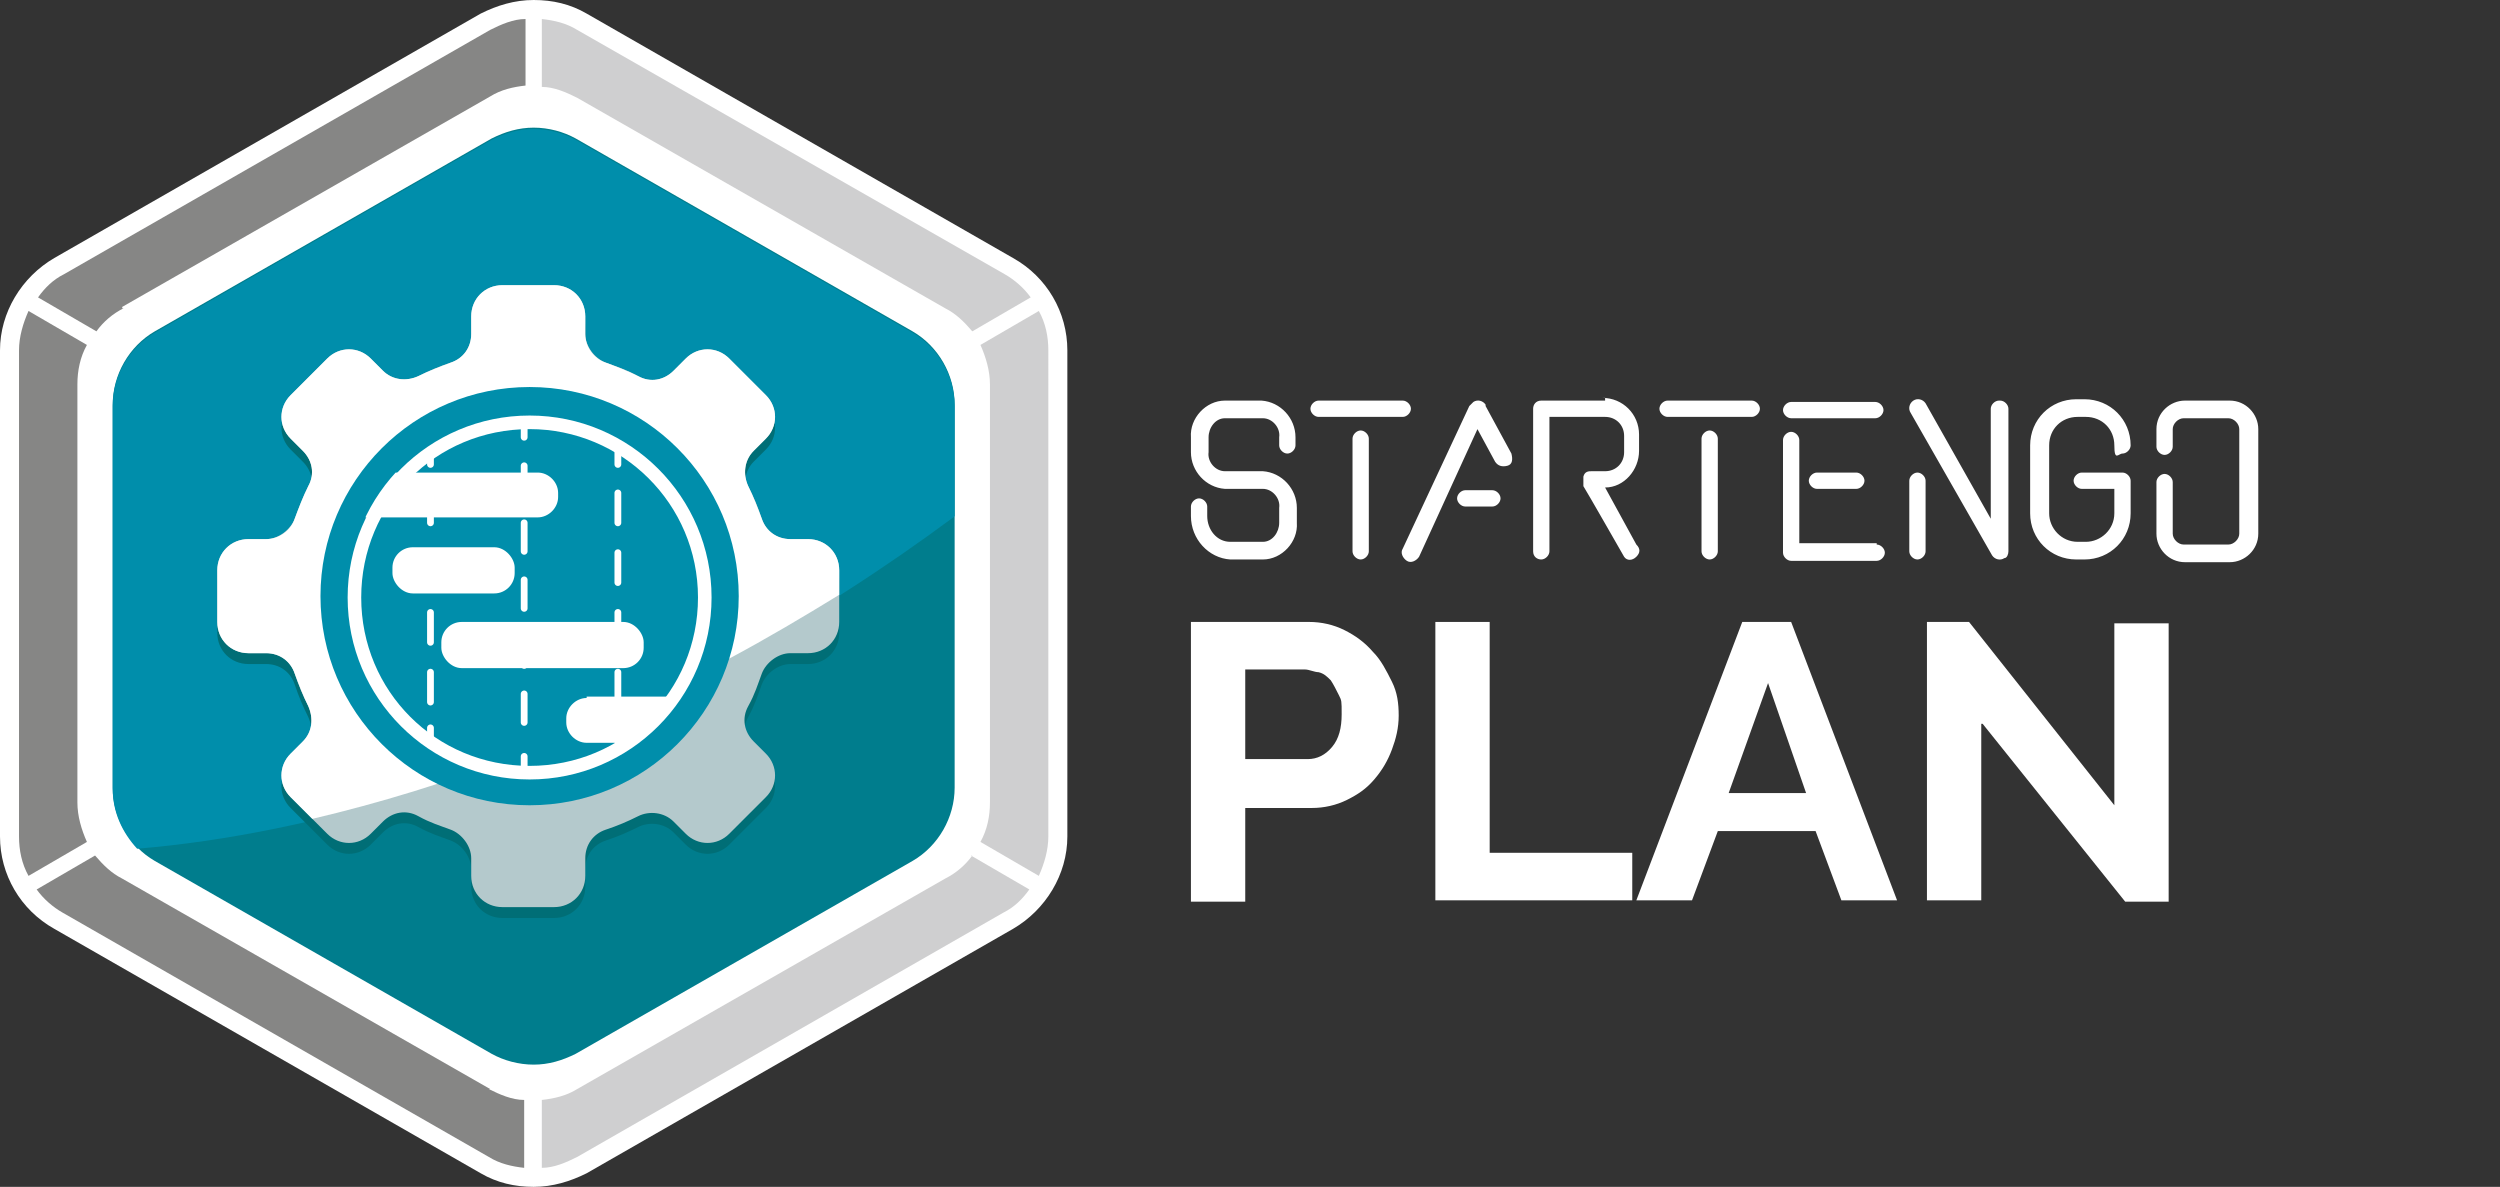 <?xml version="1.0" encoding="UTF-8"?>
<svg id="Calque_1" xmlns="http://www.w3.org/2000/svg" version="1.1" xmlns:xlink="http://www.w3.org/1999/xlink" viewBox="0 0 184.1 87.4">
  <rect x="0" y="0" width="184.1" height="87.4" fill="#333333" stroke="none"/>
  <!-- Generator: Adobe Illustrator 29.5.1, SVG Export Plug-In . SVG Version: 2.1.0 Build 141)  -->
  <defs>
    <style>
      .st0 {
        fill: #b4c9cc;
      }

      .st1, .st2 {
        fill: #fff;
      }

      .st1, .st3, .st4, .st5, .st6 {
        stroke: #fff;
      }

      .st1, .st3, .st7 {
        stroke-miterlimit: 10;
      }

      .st8 {
        fill: #006e76;
      }

      .st3, .st4, .st9, .st7, .st5, .st6 {
        fill: none;
      }

      .st4 {
        stroke-dasharray: 2.1 2.1;
      }

      .st4, .st5, .st6 {
        stroke-linecap: round;
        stroke-linejoin: round;
        stroke-width: .5px;
      }

      .st10 {
        fill: #868685;
      }

      .st7 {
        stroke: #868685;
        stroke-width: .2px;
      }

      .st11 {
        clip-path: url(#clippath-1);
      }

      .st12 {
        fill: #008eab;
      }

      .st13 {
        fill: #007d8d;
      }

      .st14 {
        fill: #cfcfd0;
      }

      .st6 {
        stroke-dasharray: 2.2 2.2;
      }

      .st15 {
        clip-path: url(#clippath);
      }
    </style>
    <clipPath id="clippath">
      <circle class="st9" cx="39" cy="43.9" r="13.4" transform="translate(-5.3 82.4) rotate(-89.4)"/>
    </clipPath>
    <clipPath id="clippath-1">
      <circle class="st9" cx="39" cy="43.9" r="13.4" transform="translate(-5.3 82.4) rotate(-89.4)"/>
    </clipPath>
  </defs>
  <g id="Groupe_388">
    <g id="Groupe_174">
      <path id="Tracé_343" class="st2" d="M93,29.5h-2.8c-1.4,0-2.6,1.3-2.5,2.7v1.1c0,1.4,1.1,2.6,2.5,2.7h2.8c.7,0,1.3.7,1.2,1.4v1.1c0,.7-.5,1.4-1.2,1.4h-2.4c-1,0-1.7-.9-1.7-1.9v-.7c0-.3-.3-.6-.6-.6s-.6.3-.6.6h0v.7c0,1.7,1.3,3.1,2.9,3.2h2.4c1.4,0,2.6-1.3,2.5-2.7v-1.1c0-1.4-1.1-2.6-2.5-2.7h-2.8c-.7,0-1.3-.7-1.2-1.4v-1.1c0-.7.5-1.4,1.2-1.4h2.8c.7,0,1.3.7,1.2,1.4v.6c0,.3.3.6.6.6s.6-.3.6-.6v-.6c0-1.4-1.1-2.6-2.5-2.7h0ZM164.2,29.5h-3.3c-1.1,0-2.1.9-2.1,2.1v1.3c0,.3.3.6.6.6h0c.3,0,.6-.3.6-.6h0v-1.3c0-.4.4-.8.8-.8h3.3c.4,0,.8.4.8.8v7.7c0,.4-.4.8-.8.8h-3.3c-.4,0-.8-.4-.8-.8v-3.8c0-.3-.3-.6-.6-.6s-.6.3-.6.6v3.8c0,1.1.9,2.1,2.1,2.1h3.3c1.1,0,2.1-.9,2.1-2.1v-7.7c0-1.1-.9-2.1-2.1-2.1h0ZM125.9,31.7c-.3,0-.6.3-.6.6v8.3c0,.3.3.6.6.6s.6-.3.6-.6h0v-8.3c0-.3-.3-.6-.6-.6h0ZM129,29.5h-6.2c-.3,0-.6.3-.6.6s.3.6.6.6h6.2c.3,0,.6-.3.6-.6s-.3-.6-.6-.6h0ZM100.2,31.7c-.3,0-.6.3-.6.6h0v8.3c0,.3.3.6.6.6s.6-.3.6-.6h0v-8.3c0-.3-.3-.6-.6-.6h0ZM103.9,30.1c0-.3-.3-.6-.6-.6h-6.2c-.3,0-.6.3-.6.6s.3.6.6.6h6.2c.3,0,.6-.3.6-.6h0ZM138.2,40h-5.7v-7.6c0-.3-.3-.6-.6-.6s-.6.3-.6.6v8.3c0,.3.3.6.6.6h6.3c.3,0,.6-.3.6-.6s-.3-.6-.6-.6h0ZM133.8,34.8c-.3,0-.6.3-.6.6s.3.6.6.6h2.9c.3,0,.6-.3.6-.6s-.3-.6-.6-.6h-2.9ZM131.9,30.8h6.2c.3,0,.6-.3.6-.6s-.3-.6-.6-.6h-6.2c-.3,0-.6.3-.6.6s.3.6.6.6ZM141.2,34.8c-.3,0-.6.3-.6.6v5.2c0,.3.3.6.6.6s.6-.3.6-.6h0v-5.2c0-.3-.3-.6-.6-.6h0ZM147.2,29.5c-.3,0-.6.3-.6.6v8.1l-4.8-8.5c-.2-.3-.6-.4-.9-.2-.3.2-.4.6-.2.9h0l6,10.5c.2.3.6.4.9.2.2,0,.3-.3.3-.5v-10.5c0-.3-.3-.6-.6-.6h0ZM156.4,34.8h-3.1c-.3,0-.6.3-.6.6s.3.6.6.6h2.4v1.8c0,1.2-1,2.1-2.1,2.1h-.6c-1.2,0-2.1-1-2.1-2.1v-5c0-1.2.9-2.1,2.1-2.1h.6c1.2,0,2.1.9,2.1,2.1s.3.6.6.6.6-.3.6-.6h0c0-1.9-1.5-3.4-3.4-3.4h-.6c-1.9,0-3.4,1.5-3.4,3.4v5c0,1.9,1.5,3.4,3.4,3.4h.6c1.9,0,3.4-1.5,3.4-3.4v-2.4c0-.3-.3-.6-.6-.6,0,0,.1,0,.1,0ZM118.3,29.5h-4.8c-.4,0-.6.3-.6.6v10.5c0,.4.3.6.6.6s.6-.3.6-.6h0v-9.9h4.1c.8,0,1.4.6,1.4,1.4v1.2c0,.8-.6,1.4-1.4,1.4h-1c-.2,0-.5,0-.6.4v.7c.2.3,3,5.2,3,5.2.2.3.6.3.9,0s.3-.6,0-.9h0l-2.3-4.2h0c1.4,0,2.5-1.3,2.5-2.7v-1.2c0-1.5-1.2-2.7-2.7-2.7h.2v.2h.1ZM109.9,36.1h-2c-.3,0-.6.3-.6.6s.3.6.6.6h2c.3,0,.6-.3.6-.6s-.3-.6-.6-.6ZM109.4,29.8c-.2-.3-.6-.4-.9-.2,0,0-.2.2-.3.3l-4.9,10.5c-.2.3,0,.7.3.9s.7,0,.9-.3h0l4.3-9.4,1.3,2.4c.2.3.5.4.9.3s.4-.5.3-.9h0l-1.9-3.5h0Z"/>
      <g>
        <path class="st2" d="M87.7,66.3v-20.5h8.7c.9,0,1.8.2,2.6.6s1.5.9,2.1,1.6c.6.6,1,1.4,1.4,2.2s.5,1.6.5,2.5-.2,1.7-.5,2.5-.7,1.5-1.3,2.2-1.2,1.1-2,1.5-1.7.6-2.6.6h-4.9v6.9h-4,0ZM91.7,55.9h4.6c.7,0,1.3-.3,1.8-.9.5-.6.7-1.4.7-2.4s0-1-.2-1.4-.4-.8-.6-1.1c-.3-.3-.5-.5-.9-.6-.3,0-.7-.2-1-.2h-4.4v6.6Z"/>
        <path class="st2" d="M105.7,66.3v-20.5h4v17h10.5v3.5h-14.5Z"/>
        <path class="st2" d="M128.4,45.8h3.5l7.8,20.5h-4.1l-1.9-5.1h-7.2l-1.9,5.1h-4.1l7.8-20.5h0ZM133,58.4l-2.8-8.1-2.9,8.1h5.8,0Z"/>
        <path class="st2" d="M145.9,53.2v13.1h-4v-20.5h3.1l10.7,13.5v-13.4h4v20.5h-3.2l-10.5-13.1h-.1Z"/>
      </g>
    </g>
  </g>
  <g>
    <g>
      <path class="st2" d="M74.6,19L43.2,1c-1.2-.7-2.5-1-3.9-1s-2.7.4-3.9,1L4,19c-2.4,1.4-4,4-4,6.8v35.8c0,2.8,1.5,5.4,4,6.8l31.4,18c1.2.7,2.5,1,3.9,1s2.7-.4,3.9-1l31.4-18c2.4-1.4,4-4,4-6.8V25.8c0-2.8-1.5-5.4-4-6.8Z"/>
      <g>
        <path class="st10" d="M5.7,59.1v-30.8c0-1,.2-2,.7-2.9l-4.3-2.5c-.4.9-.7,1.9-.7,2.9v35.8c0,1,.2,2,.7,2.9l4.3-2.5c-.4-.9-.7-1.9-.7-2.9Z"/>
        <path class="st10" d="M36.1,80.2l-27.1-15.5c-.8-.4-1.4-1-2-1.7l-4.3,2.5c.5.7,1.2,1.3,1.9,1.7l31.4,18c.8.5,1.7.7,2.6.8v-5c-.9,0-1.8-.4-2.6-.8h.1Z"/>
        <path class="st14" d="M71.6,63c-.5.7-1.2,1.3-2,1.7l-27.1,15.5c-.8.5-1.7.7-2.6.8v5c.9,0,1.8-.4,2.6-.8l31.4-18c.8-.4,1.4-1,1.9-1.7l-4.3-2.5h0Z"/>
        <path class="st14" d="M76.5,22.9l-4.3,2.5c.4.9.7,1.9.7,2.9v30.8c0,1-.2,2-.7,2.9l4.3,2.5c.4-.9.7-1.9.7-2.9V25.8c0-1-.2-2-.7-2.9Z"/>
        <path class="st14" d="M42.5,7.2l27.1,15.5c.8.4,1.4,1,2,1.7l4.3-2.5c-.5-.7-1.2-1.3-1.9-1.7L42.5,2.2c-.8-.5-1.7-.7-2.6-.8v5c.9,0,1.8.4,2.6.8Z"/>
        <path class="st10" d="M9,22.6l27.1-15.5c.8-.5,1.7-.7,2.6-.8V1.4c-.9,0-1.8.4-2.6.8L4.7,20.2c-.8.4-1.4,1-1.9,1.7l4.3,2.5c.5-.7,1.2-1.3,2-1.7h-.1Z"/>
      </g>
      <path class="st13" d="M67.2,24.4l-24.8-14.2c-.9-.5-2-.8-3.1-.8s-2.1.3-3.1.8l-24.8,14.2c-1.9,1.1-3.1,3.2-3.1,5.4v28.2c0,2.2,1.2,4.3,3.1,5.4l24.8,14.2c.9.5,2,.8,3.1.8s2.1-.3,3.1-.8l24.8-14.2c1.9-1.1,3.1-3.2,3.1-5.4v-28.2c0-2.2-1.2-4.3-3.1-5.4Z"/>
      <path class="st12" d="M70.3,38v-8.1c0-2.2-1.2-4.3-3.1-5.4l-24.8-14.2c-.9-.5-2-.8-3.1-.8s-2.1.3-3.1.8l-24.8,14.2c-1.9,1.1-3.1,3.2-3.1,5.4v28.2c0,1.7.7,3.2,1.8,4.4,13.2-1.1,28.5-5.8,43.6-13.9,6-3.2,11.5-6.8,16.5-10.5h0Z"/>
    </g>
    <path class="st7" d="M49,28.1"/>
    <path class="st7" d="M30,28.1"/>
    <g>
      <g class="st15">
        <g>
          <path class="st1" d="M28.3,34.8h11.3c.8,0,1.5.7,1.5,1.5v.3c0,.8-.7,1.5-1.5,1.5h-12.7s-.1,0-.1,0v-1.7c0-.8.7-1.5,1.5-1.5Z"/>
          <rect class="st1" x="28.9" y="40.3" width="9" height="3.4" rx="1.5" ry="1.5"/>
          <rect class="st1" x="32.5" y="45.8" width="14.9" height="3.4" rx="1.5" ry="1.5"/>
          <path class="st1" d="M43.2,51.3h7.5v1.9c0,.8-.7,1.5-1.5,1.5h-6c-.8,0-1.5-.7-1.5-1.5v-.3c0-.8.7-1.5,1.5-1.5h0Z"/>
        </g>
      </g>
      <circle class="st3" cx="39" cy="43.9" r="13.4"/>
    </g>
    <g>
      <path class="st8" d="M61.8,46.6v-3.8c0-1.3-1-2.3-2.3-2.3h-1.3c-1,0-1.8-.6-2.1-1.5s-.6-1.6-1-2.4-.3-1.9.4-2.6l.9-.9c.9-.9.9-2.3,0-3.2l-2.7-2.7c-.9-.9-2.3-.9-3.2,0l-.9.9c-.7.7-1.7.9-2.6.4s-1.6-.7-2.4-1-1.5-1.2-1.5-2.1v-1.3c0-1.3-1-2.3-2.3-2.3h-3.8c-1.3,0-2.3,1-2.3,2.3v1.3c0,1-.6,1.8-1.5,2.1s-1.6.6-2.4,1-1.9.3-2.6-.4l-.9-.9c-.9-.9-2.3-.9-3.2,0l-2.7,2.7c-.9.9-.9,2.3,0,3.2l.9.9c.7.7.9,1.7.4,2.6-.4.8-.7,1.6-1,2.4s-1.2,1.5-2.1,1.5h-1.3c-1.3,0-2.3,1-2.3,2.3v3.8c0,1.3,1,2.3,2.3,2.3h1.3c1,0,1.8.6,2.1,1.5s.6,1.6,1,2.4c.4.9.3,1.9-.4,2.6l-.9.9c-.9.9-.9,2.3,0,3.2l2.7,2.7c.9.9,2.3.9,3.2,0l.9-.9c.7-.7,1.7-.9,2.6-.4s1.6.7,2.4,1,1.5,1.2,1.5,2.1v1.3c0,1.3,1,2.3,2.3,2.3h3.8c1.3,0,2.3-1,2.3-2.3v-1.3c0-1,.6-1.8,1.5-2.1s1.6-.6,2.4-1,1.9-.3,2.6.4l.9.9c.9.9,2.3.9,3.2,0l2.7-2.7c.9-.9.9-2.3,0-3.2l-.9-.9c-.7-.7-.9-1.7-.4-2.6s.7-1.6,1-2.4,1.2-1.5,2.1-1.5h1.3c1.3,0,2.3-1,2.3-2.3Z"/>
      <path class="st0" d="M61.8,45.8v-3.8c0-1.3-1-2.3-2.3-2.3h-1.3c-1,0-1.8-.6-2.1-1.5s-.6-1.6-1-2.4-.3-1.9.4-2.6l.9-.9c.9-.9.9-2.3,0-3.2l-2.7-2.7c-.9-.9-2.3-.9-3.2,0l-.9.9c-.7.7-1.7.9-2.6.4s-1.6-.7-2.4-1-1.5-1.2-1.5-2.1v-1.3c0-1.3-1-2.3-2.3-2.3h-3.8c-1.3,0-2.3,1-2.3,2.3v1.3c0,1-.6,1.8-1.5,2.1s-1.6.6-2.4,1-1.9.3-2.6-.4l-.9-.9c-.9-.9-2.3-.9-3.2,0l-2.7,2.7c-.9.9-.9,2.3,0,3.2l.9.9c.7.7.9,1.7.4,2.6-.4.8-.7,1.6-1,2.4s-1.2,1.5-2.1,1.5h-1.3c-1.3,0-2.3,1-2.3,2.3v3.8c0,1.3,1,2.3,2.3,2.3h1.3c1,0,1.8.6,2.1,1.5s.6,1.6,1,2.4c.4.9.3,1.9-.4,2.6l-.9.9c-.9.9-.9,2.3,0,3.2l2.7,2.7c.9.9,2.3.9,3.2,0l.9-.9c.7-.7,1.7-.9,2.6-.4s1.6.7,2.4,1,1.5,1.2,1.5,2.1v1.3c0,1.3,1,2.3,2.3,2.3h3.8c1.3,0,2.3-1,2.3-2.3v-1.3c0-1,.6-1.8,1.5-2.1s1.6-.6,2.4-1,1.9-.3,2.6.4l.9.9c.9.9,2.3.9,3.2,0l2.7-2.7c.9-.9.9-2.3,0-3.2l-.9-.9c-.7-.7-.9-1.7-.4-2.6s.7-1.6,1-2.4,1.2-1.5,2.1-1.5h1.3c1.3,0,2.3-1,2.3-2.3Z"/>
      <path class="st2" d="M61.8,42c0-1.3-1-2.3-2.3-2.3h-1.3c-1,0-1.8-.6-2.1-1.5-.3-.8-.6-1.6-1-2.4-.4-.9-.3-1.9.4-2.6l.9-.9c.9-.9.9-2.3,0-3.2l-2.7-2.7c-.9-.9-2.3-.9-3.2,0l-.9.9c-.7.7-1.7.9-2.6.4-.8-.4-1.6-.7-2.4-1-.9-.3-1.5-1.2-1.5-2.1v-1.3c0-1.3-1-2.3-2.3-2.3h-3.8c-1.3,0-2.3,1-2.3,2.3v1.3c0,1-.6,1.8-1.5,2.1-.8.3-1.6.6-2.4,1-.9.4-1.9.3-2.6-.4l-.9-.9c-.9-.9-2.3-.9-3.2,0l-2.7,2.7c-.9.9-.9,2.3,0,3.2l.9.9c.7.7.9,1.7.4,2.6-.4.8-.7,1.6-1,2.4-.3.9-1.2,1.5-2.1,1.5h-1.3c-1.3,0-2.3,1-2.3,2.3v3.8c0,1.3,1,2.3,2.3,2.3h1.3c1,0,1.8.6,2.1,1.5.3.8.6,1.6,1,2.4.4.9.3,1.9-.4,2.6l-.9.9c-.9.9-.9,2.3,0,3.2l1.6,1.6c9.8-2.3,20.3-6.2,30.7-11.8,2.8-1.5,5.5-3.1,8.1-4.7,0,0,0-1.8,0-1.8Z"/>
      <circle class="st12" cx="39" cy="43.9" r="15.4"/>
      <g class="st11">
        <g>
          <path class="st2" d="M28.3,34.8h11.3c.8,0,1.5.7,1.5,1.5v.3c0,.8-.7,1.5-1.5,1.5h-12.7s-.1,0-.1,0v-1.7c0-.8.7-1.5,1.5-1.5Z"/>
          <rect class="st2" x="28.9" y="40.3" width="9" height="3.4" rx="1.5" ry="1.5"/>
          <rect class="st2" x="32.5" y="45.8" width="14.9" height="3.4" rx="1.5" ry="1.5"/>
          <path class="st2" d="M43.2,51.3h7.5v1.9c0,.8-.7,1.5-1.5,1.5h-6c-.8,0-1.5-.7-1.5-1.5v-.3c0-.8.7-1.5,1.5-1.5h0Z"/>
        </g>
      </g>
    </g>
    <path class="st2" d="M39,31.6c6.8,0,12.4,5.5,12.4,12.4s-5.5,12.4-12.4,12.4-12.4-5.5-12.4-12.4,5.5-12.4,12.4-12.4M39,30.6c-7.4,0-13.4,6-13.4,13.4s6,13.4,13.4,13.4,13.4-6,13.4-13.4-6-13.4-13.4-13.4h0Z"/>
    <g>
      <line class="st5" x1="38.6" y1="31.2" x2="38.6" y2="32.2"/>
      <line class="st4" x1="38.6" y1="34.3" x2="38.6" y2="54.7"/>
      <line class="st5" x1="38.6" y1="55.7" x2="38.6" y2="56.7"/>
    </g>
    <g>
      <line class="st5" x1="31.7" y1="33.2" x2="31.7" y2="34.2"/>
      <line class="st6" x1="31.7" y1="36.3" x2="31.7" y2="52.5"/>
      <line class="st5" x1="31.7" y1="53.6" x2="31.7" y2="54.6"/>
    </g>
    <g>
      <line class="st5" x1="45.5" y1="33.2" x2="45.5" y2="34.2"/>
      <line class="st6" x1="45.5" y1="36.3" x2="45.5" y2="52.5"/>
      <line class="st5" x1="45.5" y1="53.6" x2="45.5" y2="54.6"/>
    </g>
  </g>
</svg>